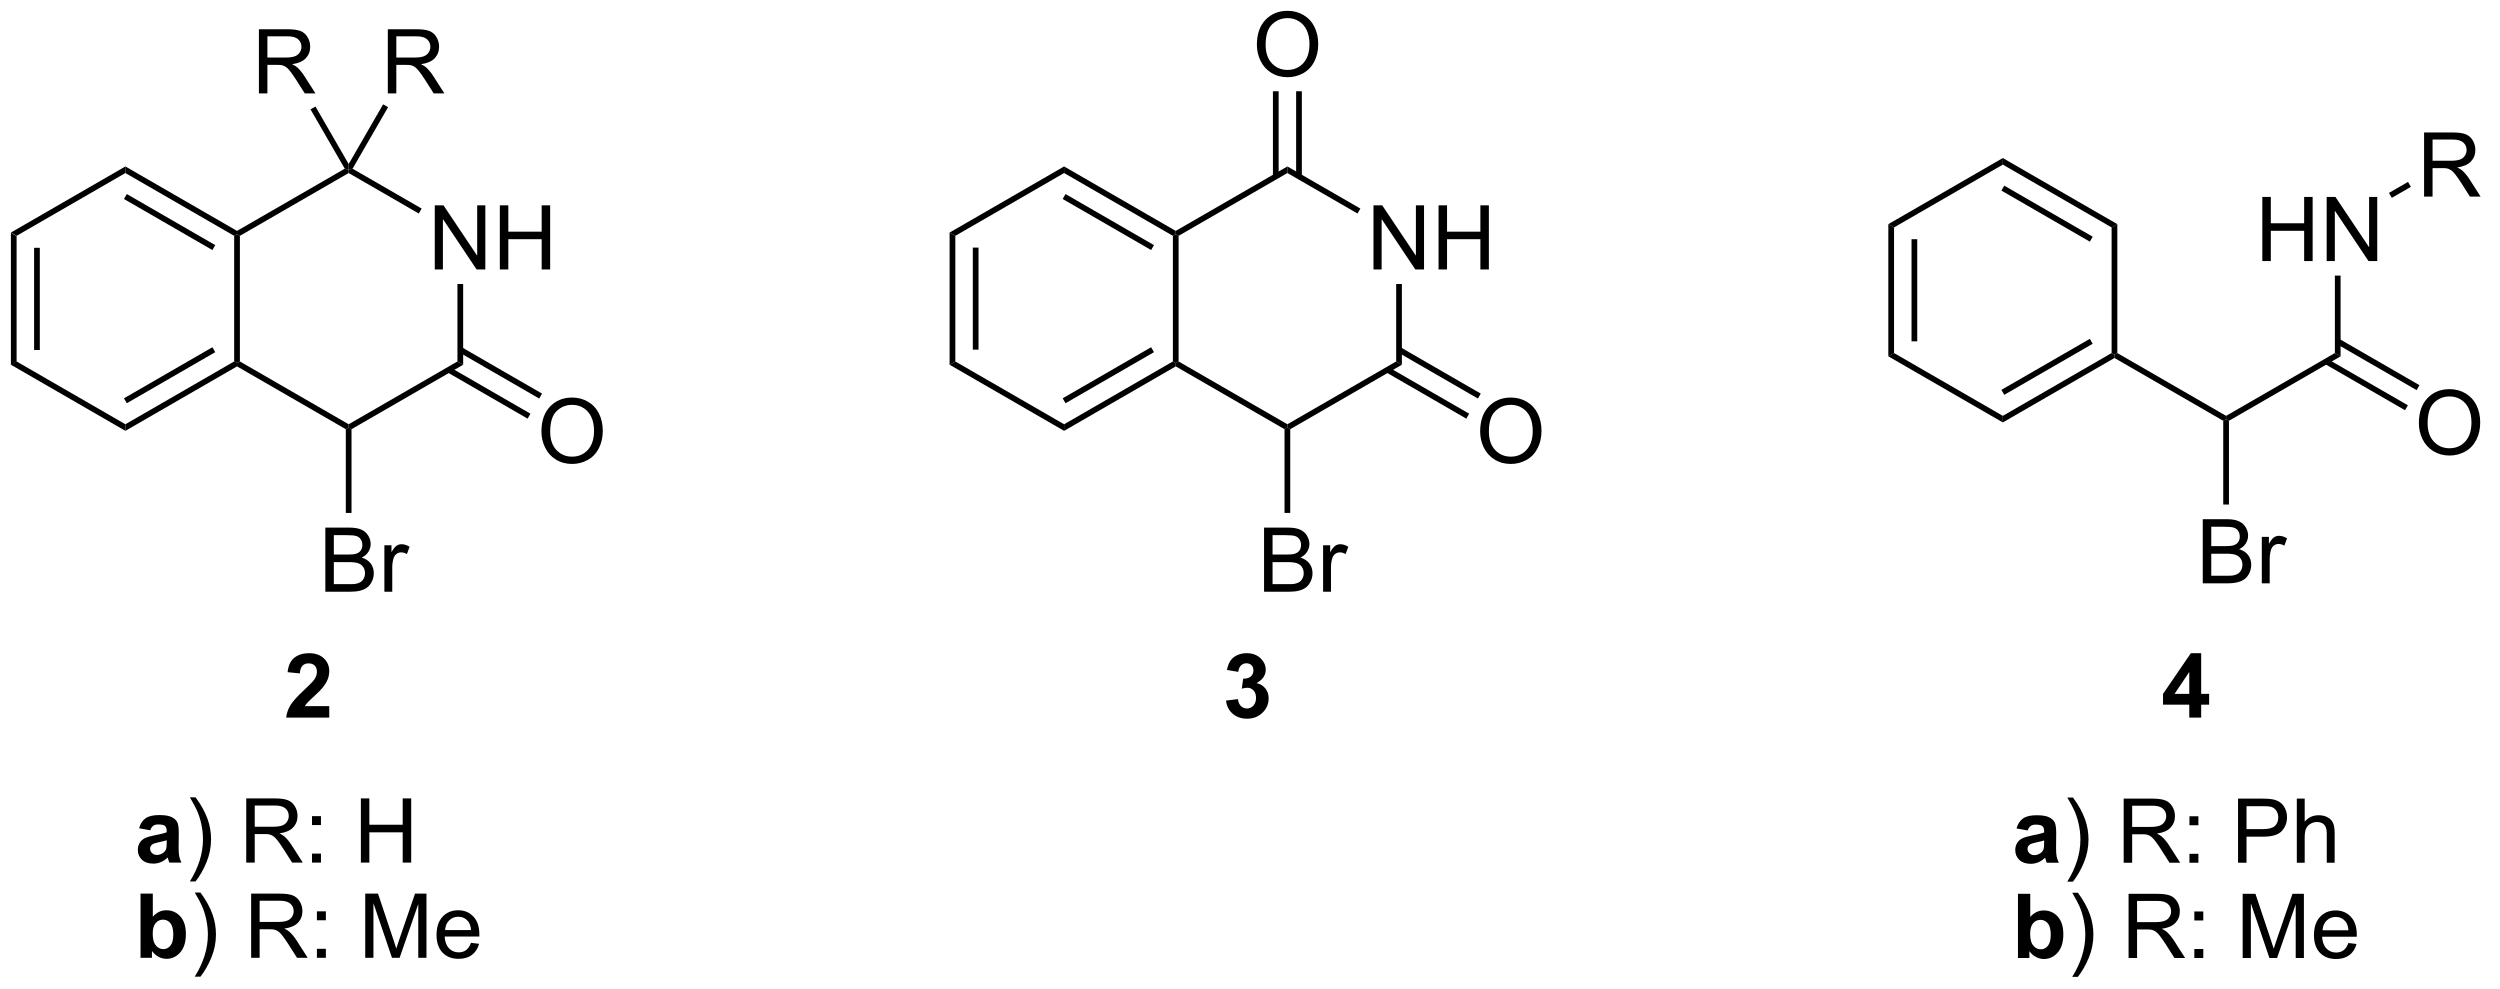 <?xml version="1.0" encoding="UTF-8"?>
<!DOCTYPE svg PUBLIC '-//W3C//DTD SVG 1.0//EN'
          'http://www.w3.org/TR/2001/REC-SVG-20010904/DTD/svg10.dtd'>
<svg stroke-dasharray="none" shape-rendering="auto" xmlns="http://www.w3.org/2000/svg" font-family="'Dialog'" text-rendering="auto" width="306" fill-opacity="1" color-interpolation="auto" color-rendering="auto" preserveAspectRatio="xMidYMid meet" font-size="12px" viewBox="0 0 306 121" fill="black" xmlns:xlink="http://www.w3.org/1999/xlink" stroke="black" image-rendering="auto" stroke-miterlimit="10" stroke-linecap="square" stroke-linejoin="miter" font-style="normal" stroke-width="1" height="121" stroke-dashoffset="0" font-weight="normal" stroke-opacity="1"
><!--Generated by the Batik Graphics2D SVG Generator--><defs id="genericDefs"
  /><g
  ><defs id="defs1"
    ><clipPath clipPathUnits="userSpaceOnUse" id="clipPath1"
      ><path d="M0.633 1.598 L229.429 1.598 L229.429 92.308 L0.633 92.308 L0.633 1.598 Z"
      /></clipPath
      ><clipPath clipPathUnits="userSpaceOnUse" id="clipPath2"
      ><path d="M-1.11 14.88 L-1.11 103.068 L221.325 103.068 L221.325 14.88 Z"
      /></clipPath
    ></defs
    ><g transform="scale(1.333,1.333) translate(-0.633,-1.598) matrix(1.029,0,0,1.029,1.775,-13.707)"
    ><path d="M-0.138 35.646 L0.372 35.941 L0.372 47.155 L-0.138 47.449 ZM1.933 36.989 L1.933 46.106 L2.443 46.106 L2.443 36.989 Z" stroke="none" clip-path="url(#clipPath2)"
    /></g
    ><g transform="matrix(1.371,0,0,1.371,1.523,-20.408)"
    ><path d="M-0.138 47.449 L0.372 47.155 L10.084 52.762 L10.084 53.351 Z" stroke="none" clip-path="url(#clipPath2)"
    /></g
    ><g transform="matrix(1.371,0,0,1.371,1.523,-20.408)"
    ><path d="M10.084 53.351 L10.084 52.762 L19.795 47.155 L20.05 47.302 L20.05 47.597 ZM10.211 50.885 L18.106 46.327 L17.851 45.885 L9.956 50.444 Z" stroke="none" clip-path="url(#clipPath2)"
    /></g
    ><g transform="matrix(1.371,0,0,1.371,1.523,-20.408)"
    ><path d="M20.306 47.155 L20.05 47.302 L19.795 47.155 L19.795 35.941 L20.05 35.794 L20.306 35.941 Z" stroke="none" clip-path="url(#clipPath2)"
    /></g
    ><g transform="matrix(1.371,0,0,1.371,1.523,-20.408)"
    ><path d="M20.05 35.499 L20.05 35.794 L19.795 35.941 L10.084 30.334 L10.084 29.745 ZM18.106 36.769 L10.211 32.21 L9.956 32.652 L17.851 37.21 Z" stroke="none" clip-path="url(#clipPath2)"
    /></g
    ><g transform="matrix(1.371,0,0,1.371,1.523,-20.408)"
    ><path d="M10.084 29.745 L10.084 30.334 L0.372 35.941 L-0.138 35.646 Z" stroke="none" clip-path="url(#clipPath2)"
    /></g
    ><g transform="matrix(1.371,0,0,1.371,1.523,-20.408)"
    ><path d="M12.303 89.011 L11.306 88.832 Q11.475 88.23 11.884 87.941 Q12.295 87.652 13.103 87.652 Q13.837 87.652 14.196 87.826 Q14.556 87.998 14.702 88.266 Q14.85 88.535 14.85 89.248 L14.837 90.529 Q14.837 91.076 14.889 91.337 Q14.944 91.597 15.087 91.894 L14.001 91.894 Q13.959 91.785 13.897 91.569 Q13.868 91.472 13.858 91.441 Q13.577 91.714 13.256 91.852 Q12.936 91.988 12.571 91.988 Q11.931 91.988 11.561 91.641 Q11.194 91.292 11.194 90.761 Q11.194 90.41 11.36 90.134 Q11.53 89.858 11.832 89.712 Q12.134 89.566 12.704 89.457 Q13.475 89.311 13.772 89.186 L13.772 89.076 Q13.772 88.761 13.616 88.626 Q13.459 88.49 13.024 88.49 Q12.733 88.49 12.569 88.608 Q12.405 88.722 12.303 89.011 ZM13.772 89.902 Q13.561 89.972 13.103 90.071 Q12.647 90.167 12.506 90.261 Q12.29 90.412 12.29 90.647 Q12.29 90.878 12.462 91.048 Q12.634 91.214 12.899 91.214 Q13.196 91.214 13.467 91.019 Q13.665 90.871 13.728 90.654 Q13.772 90.514 13.772 90.121 L13.772 89.902 Z" stroke="none" clip-path="url(#clipPath2)"
    /></g
    ><g transform="matrix(1.371,0,0,1.371,1.523,-20.408)"
    ><path d="M16.346 93.579 L15.841 93.579 Q17.01 91.701 17.01 89.824 Q17.01 89.089 16.841 88.365 Q16.708 87.779 16.471 87.24 Q16.317 86.889 15.841 86.069 L16.346 86.069 Q17.081 87.05 17.432 88.037 Q17.732 88.889 17.732 89.819 Q17.732 90.873 17.328 91.86 Q16.924 92.844 16.346 93.579 ZM20.873 91.894 L20.873 86.167 L23.413 86.167 Q24.178 86.167 24.577 86.321 Q24.975 86.475 25.212 86.865 Q25.452 87.256 25.452 87.73 Q25.452 88.339 25.056 88.759 Q24.663 89.175 23.837 89.287 Q24.139 89.433 24.295 89.574 Q24.626 89.878 24.923 90.334 L25.92 91.894 L24.967 91.894 L24.209 90.701 Q23.876 90.186 23.66 89.912 Q23.446 89.639 23.277 89.529 Q23.108 89.42 22.931 89.378 Q22.803 89.35 22.509 89.35 L21.631 89.35 L21.631 91.894 L20.873 91.894 ZM21.631 88.694 L23.259 88.694 Q23.78 88.694 24.071 88.587 Q24.366 88.48 24.517 88.243 Q24.67 88.006 24.67 87.73 Q24.67 87.324 24.373 87.063 Q24.079 86.8 23.444 86.8 L21.631 86.8 L21.631 88.694 ZM26.744 88.545 L26.744 87.746 L27.544 87.746 L27.544 88.545 L26.744 88.545 ZM26.744 91.894 L26.744 91.092 L27.544 91.092 L27.544 91.894 L26.744 91.894 ZM31.107 91.894 L31.107 86.167 L31.864 86.167 L31.864 88.519 L34.841 88.519 L34.841 86.167 L35.599 86.167 L35.599 91.894 L34.841 91.894 L34.841 89.194 L31.864 89.194 L31.864 91.894 L31.107 91.894 Z" stroke="none" clip-path="url(#clipPath2)"
    /></g
    ><g transform="matrix(1.371,0,0,1.371,1.523,-20.408)"
    ><path d="M11.436 100.394 L11.436 94.667 L12.532 94.667 L12.532 96.73 Q13.04 96.152 13.735 96.152 Q14.493 96.152 14.988 96.701 Q15.485 97.248 15.485 98.277 Q15.485 99.339 14.98 99.915 Q14.475 100.488 13.751 100.488 Q13.397 100.488 13.05 100.311 Q12.704 100.131 12.454 99.785 L12.454 100.394 L11.436 100.394 ZM12.524 98.23 Q12.524 98.873 12.728 99.183 Q13.014 99.621 13.485 99.621 Q13.85 99.621 14.105 99.311 Q14.36 98.998 14.36 98.332 Q14.36 97.621 14.103 97.305 Q13.845 96.99 13.444 96.99 Q13.048 96.99 12.785 97.298 Q12.524 97.605 12.524 98.23 Z" stroke="none" clip-path="url(#clipPath2)"
    /></g
    ><g transform="matrix(1.371,0,0,1.371,1.523,-20.408)"
    ><path d="M16.784 102.079 L16.278 102.079 Q17.448 100.201 17.448 98.324 Q17.448 97.589 17.278 96.865 Q17.146 96.279 16.909 95.74 Q16.755 95.389 16.278 94.569 L16.784 94.569 Q17.518 95.55 17.869 96.537 Q18.169 97.389 18.169 98.319 Q18.169 99.373 17.765 100.36 Q17.362 101.344 16.784 102.079 ZM21.311 100.394 L21.311 94.667 L23.85 94.667 Q24.616 94.667 25.014 94.821 Q25.413 94.975 25.649 95.365 Q25.889 95.756 25.889 96.23 Q25.889 96.839 25.493 97.259 Q25.1 97.675 24.274 97.787 Q24.577 97.933 24.733 98.074 Q25.064 98.378 25.36 98.834 L26.358 100.394 L25.405 100.394 L24.647 99.201 Q24.314 98.686 24.097 98.412 Q23.884 98.139 23.715 98.029 Q23.545 97.92 23.368 97.878 Q23.241 97.85 22.946 97.85 L22.069 97.85 L22.069 100.394 L21.311 100.394 ZM22.069 97.194 L23.696 97.194 Q24.217 97.194 24.509 97.087 Q24.803 96.98 24.954 96.743 Q25.108 96.506 25.108 96.23 Q25.108 95.824 24.811 95.563 Q24.517 95.3 23.881 95.3 L22.069 95.3 L22.069 97.194 ZM27.182 97.045 L27.182 96.246 L27.982 96.246 L27.982 97.045 L27.182 97.045 ZM27.182 100.394 L27.182 99.592 L27.982 99.592 L27.982 100.394 L27.182 100.394 ZM31.497 100.394 L31.497 94.667 L32.638 94.667 L33.995 98.722 Q34.182 99.287 34.268 99.569 Q34.364 99.256 34.573 98.652 L35.942 94.667 L36.963 94.667 L36.963 100.394 L36.231 100.394 L36.231 95.6 L34.567 100.394 L33.885 100.394 L32.229 95.519 L32.229 100.394 L31.497 100.394 ZM40.935 99.058 L41.661 99.147 Q41.489 99.785 41.023 100.136 Q40.56 100.488 39.838 100.488 Q38.927 100.488 38.393 99.928 Q37.862 99.365 37.862 98.355 Q37.862 97.308 38.401 96.73 Q38.94 96.152 39.799 96.152 Q40.63 96.152 41.156 96.719 Q41.685 97.285 41.685 98.311 Q41.685 98.373 41.682 98.498 L38.588 98.498 Q38.627 99.183 38.974 99.548 Q39.323 99.91 39.841 99.91 Q40.229 99.91 40.502 99.707 Q40.776 99.503 40.935 99.058 ZM38.627 97.92 L40.942 97.92 Q40.896 97.397 40.677 97.136 Q40.341 96.73 39.807 96.73 Q39.323 96.73 38.992 97.055 Q38.661 97.378 38.627 97.92 Z" stroke="none" clip-path="url(#clipPath2)"
    /></g
    ><g transform="matrix(1.371,0,0,1.371,1.523,-20.408)"
    ><path d="M37.705 38.944 L37.705 33.217 L38.483 33.217 L41.491 37.712 L41.491 33.217 L42.218 33.217 L42.218 38.944 L41.439 38.944 L38.431 34.444 L38.431 38.944 L37.705 38.944 ZM43.513 38.944 L43.513 33.217 L44.271 33.217 L44.271 35.569 L47.248 35.569 L47.248 33.217 L48.006 33.217 L48.006 38.944 L47.248 38.944 L47.248 36.243 L44.271 36.243 L44.271 38.944 L43.513 38.944 Z" stroke="none" clip-path="url(#clipPath2)"
    /></g
    ><g transform="matrix(1.371,0,0,1.371,1.523,-20.408)"
    ><path d="M20.05 47.597 L20.05 47.302 L20.306 47.155 L30.017 52.762 L30.017 53.056 L29.762 53.204 Z" stroke="none" clip-path="url(#clipPath2)"
    /></g
    ><g transform="matrix(1.371,0,0,1.371,1.523,-20.408)"
    ><path d="M30.272 53.204 L30.017 53.056 L30.017 52.762 L39.729 47.155 L40.239 47.449 Z" stroke="none" clip-path="url(#clipPath2)"
    /></g
    ><g transform="matrix(1.371,0,0,1.371,1.523,-20.408)"
    ><path d="M40.239 47.449 L39.729 47.155 L39.729 40.243 L40.239 40.243 Z" stroke="none" clip-path="url(#clipPath2)"
    /></g
    ><g transform="matrix(1.371,0,0,1.371,1.523,-20.408)"
    ><path d="M36.532 33.506 L36.277 33.948 L30.017 30.334 L30.017 30.039 L30.366 29.946 Z" stroke="none" clip-path="url(#clipPath2)"
    /></g
    ><g transform="matrix(1.371,0,0,1.371,1.523,-20.408)"
    ><path d="M29.669 29.946 L30.017 30.039 L30.017 30.334 L20.306 35.941 L20.05 35.794 L20.05 35.499 Z" stroke="none" clip-path="url(#clipPath2)"
    /></g
    ><g transform="matrix(1.371,0,0,1.371,1.523,-20.408)"
    ><path d="M27.935 67.715 L27.935 61.989 L30.084 61.989 Q30.74 61.989 31.136 62.163 Q31.534 62.335 31.758 62.697 Q31.982 63.059 31.982 63.452 Q31.982 63.819 31.782 64.145 Q31.584 64.468 31.183 64.668 Q31.701 64.819 31.98 65.186 Q32.261 65.554 32.261 66.054 Q32.261 66.457 32.089 66.804 Q31.92 67.147 31.67 67.335 Q31.42 67.522 31.042 67.619 Q30.667 67.715 30.12 67.715 L27.935 67.715 ZM28.693 64.395 L29.933 64.395 Q30.435 64.395 30.654 64.327 Q30.943 64.241 31.089 64.043 Q31.237 63.843 31.237 63.543 Q31.237 63.257 31.099 63.041 Q30.964 62.825 30.709 62.744 Q30.456 62.663 29.839 62.663 L28.693 62.663 L28.693 64.395 ZM28.693 67.038 L30.12 67.038 Q30.487 67.038 30.636 67.012 Q30.896 66.965 31.071 66.856 Q31.248 66.746 31.36 66.538 Q31.474 66.327 31.474 66.054 Q31.474 65.733 31.31 65.499 Q31.146 65.262 30.855 65.166 Q30.565 65.069 30.019 65.069 L28.693 65.069 L28.693 67.038 ZM33.206 67.715 L33.206 63.567 L33.839 63.567 L33.839 64.194 Q34.081 63.754 34.284 63.614 Q34.49 63.473 34.737 63.473 Q35.092 63.473 35.459 63.7 L35.217 64.35 Q34.959 64.2 34.701 64.2 Q34.472 64.2 34.287 64.338 Q34.105 64.475 34.026 64.723 Q33.909 65.098 33.909 65.543 L33.909 67.715 L33.206 67.715 Z" stroke="none" clip-path="url(#clipPath2)"
    /></g
    ><g transform="matrix(1.371,0,0,1.371,1.523,-20.408)"
    ><path d="M29.762 53.204 L30.017 53.056 L30.272 53.204 L30.272 60.681 L29.762 60.681 Z" stroke="none" clip-path="url(#clipPath2)"
    /></g
    ><g transform="matrix(1.371,0,0,1.371,1.523,-20.408)"
    ><path d="M47.227 53.417 Q47.227 51.99 47.993 51.186 Q48.759 50.378 49.97 50.378 Q50.761 50.378 51.397 50.759 Q52.035 51.136 52.368 51.813 Q52.704 52.49 52.704 53.35 Q52.704 54.222 52.352 54.91 Q52.001 55.597 51.355 55.951 Q50.712 56.306 49.965 56.306 Q49.157 56.306 48.519 55.915 Q47.884 55.522 47.556 54.847 Q47.227 54.17 47.227 53.417 ZM48.009 53.428 Q48.009 54.464 48.563 55.061 Q49.121 55.654 49.962 55.654 Q50.816 55.654 51.368 55.053 Q51.923 54.451 51.923 53.347 Q51.923 52.647 51.686 52.126 Q51.449 51.605 50.993 51.319 Q50.54 51.029 49.972 51.029 Q49.168 51.029 48.587 51.584 Q48.009 52.136 48.009 53.428 Z" stroke="none" clip-path="url(#clipPath2)"
    /></g
    ><g transform="matrix(1.371,0,0,1.371,1.523,-20.408)"
    ><path d="M38.821 48.121 L45.992 52.261 L46.247 51.819 L39.076 47.679 ZM39.856 46.327 L47.027 50.467 L47.282 50.025 L40.112 45.885 Z" stroke="none" clip-path="url(#clipPath2)"
    /></g
    ><g transform="matrix(1.371,0,0,1.371,1.523,-20.408)"
    ><path d="M22.004 23.222 L22.004 17.496 L24.544 17.496 Q25.309 17.496 25.707 17.649 Q26.106 17.803 26.343 18.194 Q26.582 18.584 26.582 19.058 Q26.582 19.668 26.187 20.087 Q25.794 20.503 24.968 20.616 Q25.27 20.761 25.426 20.902 Q25.757 21.207 26.054 21.662 L27.051 23.222 L26.098 23.222 L25.34 22.03 Q25.007 21.514 24.791 21.241 Q24.577 20.967 24.408 20.858 Q24.239 20.748 24.062 20.707 Q23.934 20.678 23.64 20.678 L22.762 20.678 L22.762 23.222 L22.004 23.222 ZM22.762 20.022 L24.39 20.022 Q24.911 20.022 25.202 19.915 Q25.497 19.808 25.648 19.571 Q25.801 19.334 25.801 19.058 Q25.801 18.652 25.504 18.392 Q25.21 18.128 24.575 18.128 L22.762 18.128 L22.762 20.022 Z" stroke="none" clip-path="url(#clipPath2)"
    /></g
    ><g transform="matrix(1.371,0,0,1.371,1.523,-20.408)"
    ><path d="M30.017 29.529 L30.017 30.039 L29.669 29.946 L26.611 24.65 L27.053 24.395 Z" stroke="none" clip-path="url(#clipPath2)"
    /></g
    ><g transform="matrix(1.371,0,0,1.371,1.523,-20.408)"
    ><path d="M33.513 23.222 L33.513 17.496 L36.052 17.496 Q36.818 17.496 37.216 17.649 Q37.615 17.803 37.852 18.194 Q38.091 18.584 38.091 19.058 Q38.091 19.668 37.695 20.087 Q37.302 20.503 36.477 20.616 Q36.779 20.761 36.935 20.902 Q37.266 21.207 37.563 21.662 L38.56 23.222 L37.607 23.222 L36.849 22.03 Q36.516 21.514 36.3 21.241 Q36.086 20.967 35.917 20.858 Q35.748 20.748 35.57 20.707 Q35.443 20.678 35.148 20.678 L34.271 20.678 L34.271 23.222 L33.513 23.222 ZM34.271 20.022 L35.898 20.022 Q36.419 20.022 36.711 19.915 Q37.005 19.808 37.156 19.571 Q37.31 19.334 37.31 19.058 Q37.31 18.652 37.013 18.392 Q36.719 18.128 36.083 18.128 L34.271 18.128 L34.271 20.022 Z" stroke="none" clip-path="url(#clipPath2)"
    /></g
    ><g transform="matrix(1.371,0,0,1.371,1.523,-20.408)"
    ><path d="M30.366 29.946 L30.017 30.039 L30.017 29.529 L33.093 24.201 L33.535 24.456 Z" stroke="none" clip-path="url(#clipPath2)"
    /></g
    ><g transform="matrix(1.371,0,0,1.371,1.523,-20.408)"
    ><path d="M83.668 35.646 L84.179 35.941 L84.179 47.155 L83.668 47.449 ZM85.74 36.989 L85.74 46.106 L86.25 46.106 L86.25 36.989 Z" stroke="none" clip-path="url(#clipPath2)"
    /></g
    ><g transform="matrix(1.371,0,0,1.371,1.523,-20.408)"
    ><path d="M83.668 47.449 L84.179 47.155 L93.89 52.762 L93.89 53.351 Z" stroke="none" clip-path="url(#clipPath2)"
    /></g
    ><g transform="matrix(1.371,0,0,1.371,1.523,-20.408)"
    ><path d="M93.89 53.351 L93.89 52.762 L103.602 47.155 L103.857 47.302 L103.857 47.597 ZM94.018 50.885 L101.913 46.327 L101.658 45.885 L93.763 50.444 Z" stroke="none" clip-path="url(#clipPath2)"
    /></g
    ><g transform="matrix(1.371,0,0,1.371,1.523,-20.408)"
    ><path d="M104.112 47.155 L103.857 47.302 L103.602 47.155 L103.602 35.941 L103.857 35.794 L104.112 35.941 Z" stroke="none" clip-path="url(#clipPath2)"
    /></g
    ><g transform="matrix(1.371,0,0,1.371,1.523,-20.408)"
    ><path d="M103.857 35.499 L103.857 35.794 L103.602 35.941 L93.89 30.334 L93.89 29.745 ZM101.913 36.769 L94.018 32.21 L93.763 32.652 L101.658 37.21 Z" stroke="none" clip-path="url(#clipPath2)"
    /></g
    ><g transform="matrix(1.371,0,0,1.371,1.523,-20.408)"
    ><path d="M93.89 29.745 L93.89 30.334 L84.179 35.941 L83.668 35.646 Z" stroke="none" clip-path="url(#clipPath2)"
    /></g
    ><g transform="matrix(1.371,0,0,1.371,1.523,-20.408)"
    ><path d="M121.511 38.944 L121.511 33.217 L122.29 33.217 L125.298 37.712 L125.298 33.217 L126.024 33.217 L126.024 38.944 L125.246 38.944 L122.238 34.444 L122.238 38.944 L121.511 38.944 ZM127.32 38.944 L127.32 33.217 L128.078 33.217 L128.078 35.569 L131.054 35.569 L131.054 33.217 L131.812 33.217 L131.812 38.944 L131.054 38.944 L131.054 36.243 L128.078 36.243 L128.078 38.944 L127.32 38.944 Z" stroke="none" clip-path="url(#clipPath2)"
    /></g
    ><g transform="matrix(1.371,0,0,1.371,1.523,-20.408)"
    ><path d="M103.857 47.597 L103.857 47.302 L104.112 47.155 L113.824 52.762 L113.824 53.056 L113.569 53.204 Z" stroke="none" clip-path="url(#clipPath2)"
    /></g
    ><g transform="matrix(1.371,0,0,1.371,1.523,-20.408)"
    ><path d="M114.079 53.204 L113.824 53.056 L113.824 52.762 L123.536 47.155 L124.046 47.449 Z" stroke="none" clip-path="url(#clipPath2)"
    /></g
    ><g transform="matrix(1.371,0,0,1.371,1.523,-20.408)"
    ><path d="M124.046 47.449 L123.536 47.155 L123.536 40.243 L124.046 40.243 Z" stroke="none" clip-path="url(#clipPath2)"
    /></g
    ><g transform="matrix(1.371,0,0,1.371,1.523,-20.408)"
    ><path d="M120.339 33.506 L120.084 33.948 L113.824 30.334 L113.824 29.745 Z" stroke="none" clip-path="url(#clipPath2)"
    /></g
    ><g transform="matrix(1.371,0,0,1.371,1.523,-20.408)"
    ><path d="M113.824 29.745 L113.824 30.334 L104.112 35.941 L103.857 35.794 L103.857 35.499 Z" stroke="none" clip-path="url(#clipPath2)"
    /></g
    ><g transform="matrix(1.371,0,0,1.371,1.523,-20.408)"
    ><path d="M111.742 67.715 L111.742 61.989 L113.89 61.989 Q114.546 61.989 114.942 62.163 Q115.341 62.335 115.565 62.697 Q115.789 63.059 115.789 63.452 Q115.789 63.819 115.588 64.145 Q115.39 64.468 114.989 64.668 Q115.507 64.819 115.786 65.186 Q116.067 65.554 116.067 66.054 Q116.067 66.457 115.895 66.804 Q115.726 67.147 115.476 67.335 Q115.226 67.522 114.849 67.619 Q114.474 67.715 113.927 67.715 L111.742 67.715 ZM112.5 64.395 L113.739 64.395 Q114.242 64.395 114.461 64.327 Q114.75 64.241 114.895 64.043 Q115.044 63.843 115.044 63.543 Q115.044 63.257 114.906 63.041 Q114.77 62.825 114.515 62.744 Q114.263 62.663 113.645 62.663 L112.5 62.663 L112.5 64.395 ZM112.5 67.038 L113.927 67.038 Q114.294 67.038 114.442 67.012 Q114.703 66.965 114.877 66.856 Q115.054 66.746 115.166 66.538 Q115.281 66.327 115.281 66.054 Q115.281 65.733 115.117 65.499 Q114.953 65.262 114.661 65.166 Q114.372 65.069 113.825 65.069 L112.5 65.069 L112.5 67.038 ZM117.013 67.715 L117.013 63.567 L117.645 63.567 L117.645 64.194 Q117.888 63.754 118.091 63.614 Q118.296 63.473 118.544 63.473 Q118.898 63.473 119.265 63.7 L119.023 64.35 Q118.765 64.2 118.507 64.2 Q118.278 64.2 118.093 64.338 Q117.911 64.475 117.833 64.723 Q117.716 65.098 117.716 65.543 L117.716 67.715 L117.013 67.715 Z" stroke="none" clip-path="url(#clipPath2)"
    /></g
    ><g transform="matrix(1.371,0,0,1.371,1.523,-20.408)"
    ><path d="M113.569 53.204 L113.824 53.056 L114.079 53.204 L114.079 60.681 L113.569 60.681 Z" stroke="none" clip-path="url(#clipPath2)"
    /></g
    ><g transform="matrix(1.371,0,0,1.371,1.523,-20.408)"
    ><path d="M131.034 53.417 Q131.034 51.99 131.8 51.186 Q132.565 50.378 133.776 50.378 Q134.568 50.378 135.203 50.759 Q135.841 51.136 136.175 51.813 Q136.511 52.49 136.511 53.35 Q136.511 54.222 136.159 54.91 Q135.808 55.597 135.162 55.951 Q134.518 56.306 133.771 56.306 Q132.964 56.306 132.326 55.915 Q131.69 55.522 131.362 54.847 Q131.034 54.17 131.034 53.417 ZM131.815 53.428 Q131.815 54.464 132.37 55.061 Q132.927 55.654 133.768 55.654 Q134.623 55.654 135.175 55.053 Q135.729 54.451 135.729 53.347 Q135.729 52.647 135.493 52.126 Q135.256 51.605 134.8 51.319 Q134.347 51.029 133.779 51.029 Q132.974 51.029 132.393 51.584 Q131.815 52.136 131.815 53.428 Z" stroke="none" clip-path="url(#clipPath2)"
    /></g
    ><g transform="matrix(1.371,0,0,1.371,1.523,-20.408)"
    ><path d="M122.627 48.121 L129.798 52.261 L130.053 51.819 L122.882 47.679 ZM123.663 46.327 L130.834 50.467 L131.089 50.025 L123.918 45.885 Z" stroke="none" clip-path="url(#clipPath2)"
    /></g
    ><g transform="matrix(1.371,0,0,1.371,1.523,-20.408)"
    ><path d="M111.101 18.891 Q111.101 17.464 111.866 16.66 Q112.632 15.852 113.843 15.852 Q114.635 15.852 115.27 16.233 Q115.908 16.61 116.241 17.287 Q116.577 17.964 116.577 18.824 Q116.577 19.696 116.226 20.384 Q115.874 21.071 115.228 21.425 Q114.585 21.779 113.838 21.779 Q113.03 21.779 112.392 21.389 Q111.757 20.996 111.429 20.321 Q111.101 19.644 111.101 18.891 ZM111.882 18.902 Q111.882 19.938 112.437 20.535 Q112.994 21.128 113.835 21.128 Q114.689 21.128 115.241 20.527 Q115.796 19.925 115.796 18.821 Q115.796 18.121 115.559 17.6 Q115.322 17.079 114.866 16.793 Q114.413 16.503 113.845 16.503 Q113.041 16.503 112.46 17.058 Q111.882 17.61 111.882 18.902 Z" stroke="none" clip-path="url(#clipPath2)"
    /></g
    ><g transform="matrix(1.371,0,0,1.371,1.523,-20.408)"
    ><path d="M115.115 30.637 L115.115 23.033 L114.605 23.033 L114.605 30.637 ZM113.043 30.637 L113.043 23.033 L112.533 23.033 L112.533 30.637 Z" stroke="none" clip-path="url(#clipPath2)"
    /></g
    ><g transform="matrix(1.371,0,0,1.371,1.523,-20.408)"
    ><path d="M167.475 34.896 L167.985 35.19 L167.985 46.404 L167.475 46.699 ZM169.547 36.239 L169.547 45.356 L170.057 45.356 L170.057 36.239 Z" stroke="none" clip-path="url(#clipPath2)"
    /></g
    ><g transform="matrix(1.371,0,0,1.371,1.523,-20.408)"
    ><path d="M167.475 46.699 L167.985 46.404 L177.697 52.011 L177.697 52.6 Z" stroke="none" clip-path="url(#clipPath2)"
    /></g
    ><g transform="matrix(1.371,0,0,1.371,1.523,-20.408)"
    ><path d="M177.697 52.6 L177.697 52.011 L187.409 46.404 L187.664 46.552 L187.664 46.846 ZM177.825 50.135 L185.72 45.577 L185.465 45.135 L177.569 49.693 Z" stroke="none" clip-path="url(#clipPath2)"
    /></g
    ><g transform="matrix(1.371,0,0,1.371,1.523,-20.408)"
    ><path d="M187.919 46.404 L187.664 46.552 L187.409 46.404 L187.409 35.19 L187.919 34.896 Z" stroke="none" clip-path="url(#clipPath2)"
    /></g
    ><g transform="matrix(1.371,0,0,1.371,1.523,-20.408)"
    ><path d="M187.919 34.896 L187.409 35.19 L177.697 29.583 L177.697 28.994 ZM185.72 36.018 L177.825 31.46 L177.569 31.901 L185.465 36.46 Z" stroke="none" clip-path="url(#clipPath2)"
    /></g
    ><g transform="matrix(1.371,0,0,1.371,1.523,-20.408)"
    ><path d="M177.697 28.994 L177.697 29.583 L167.985 35.19 L167.475 34.896 Z" stroke="none" clip-path="url(#clipPath2)"
    /></g
    ><g transform="matrix(1.371,0,0,1.371,1.523,-20.408)"
    ><path d="M200.865 38.193 L200.865 32.466 L201.623 32.466 L201.623 34.818 L204.599 34.818 L204.599 32.466 L205.357 32.466 L205.357 38.193 L204.599 38.193 L204.599 35.492 L201.623 35.492 L201.623 38.193 L200.865 38.193 ZM206.611 38.193 L206.611 32.466 L207.39 32.466 L210.398 36.961 L210.398 32.466 L211.124 32.466 L211.124 38.193 L210.345 38.193 L207.338 33.693 L207.338 38.193 L206.611 38.193 Z" stroke="none" clip-path="url(#clipPath2)"
    /></g
    ><g transform="matrix(1.371,0,0,1.371,1.523,-20.408)"
    ><path d="M187.664 46.846 L187.664 46.552 L187.919 46.404 L197.631 52.011 L197.631 52.306 L197.375 52.453 Z" stroke="none" clip-path="url(#clipPath2)"
    /></g
    ><g transform="matrix(1.371,0,0,1.371,1.523,-20.408)"
    ><path d="M197.886 52.453 L197.631 52.306 L197.631 52.011 L207.342 46.404 L207.852 46.699 Z" stroke="none" clip-path="url(#clipPath2)"
    /></g
    ><g transform="matrix(1.371,0,0,1.371,1.523,-20.408)"
    ><path d="M207.852 46.699 L207.342 46.404 L207.342 39.493 L207.852 39.493 Z" stroke="none" clip-path="url(#clipPath2)"
    /></g
    ><g transform="matrix(1.371,0,0,1.371,1.523,-20.408)"
    ><path d="M195.548 66.965 L195.548 61.238 L197.697 61.238 Q198.353 61.238 198.749 61.413 Q199.148 61.584 199.371 61.946 Q199.595 62.308 199.595 62.702 Q199.595 63.069 199.395 63.394 Q199.197 63.717 198.796 63.918 Q199.314 64.069 199.593 64.436 Q199.874 64.803 199.874 65.303 Q199.874 65.707 199.702 66.053 Q199.533 66.397 199.283 66.584 Q199.033 66.772 198.655 66.868 Q198.28 66.965 197.733 66.965 L195.548 66.965 ZM196.306 63.644 L197.546 63.644 Q198.048 63.644 198.267 63.577 Q198.556 63.491 198.702 63.293 Q198.851 63.092 198.851 62.793 Q198.851 62.506 198.713 62.29 Q198.577 62.074 198.322 61.993 Q198.069 61.913 197.452 61.913 L196.306 61.913 L196.306 63.644 ZM196.306 66.287 L197.733 66.287 Q198.101 66.287 198.249 66.261 Q198.51 66.215 198.684 66.105 Q198.861 65.996 198.973 65.787 Q199.088 65.577 199.088 65.303 Q199.088 64.983 198.923 64.749 Q198.76 64.511 198.468 64.415 Q198.179 64.319 197.632 64.319 L196.306 64.319 L196.306 66.287 ZM200.819 66.965 L200.819 62.816 L201.452 62.816 L201.452 63.444 Q201.694 63.004 201.898 62.863 Q202.103 62.722 202.351 62.722 Q202.705 62.722 203.072 62.949 L202.83 63.6 Q202.572 63.449 202.314 63.449 Q202.085 63.449 201.9 63.587 Q201.718 63.725 201.64 63.972 Q201.523 64.347 201.523 64.793 L201.523 66.965 L200.819 66.965 Z" stroke="none" clip-path="url(#clipPath2)"
    /></g
    ><g transform="matrix(1.371,0,0,1.371,1.523,-20.408)"
    ><path d="M197.375 52.453 L197.631 52.306 L197.886 52.453 L197.886 59.93 L197.375 59.93 Z" stroke="none" clip-path="url(#clipPath2)"
    /></g
    ><g transform="matrix(1.371,0,0,1.371,1.523,-20.408)"
    ><path d="M214.841 52.667 Q214.841 51.24 215.606 50.435 Q216.372 49.628 217.583 49.628 Q218.375 49.628 219.01 50.008 Q219.648 50.386 219.981 51.063 Q220.317 51.74 220.317 52.599 Q220.317 53.471 219.966 54.159 Q219.614 54.846 218.968 55.201 Q218.325 55.555 217.578 55.555 Q216.77 55.555 216.132 55.164 Q215.497 54.771 215.169 54.096 Q214.841 53.419 214.841 52.667 ZM215.622 52.677 Q215.622 53.714 216.177 54.31 Q216.734 54.904 217.575 54.904 Q218.429 54.904 218.981 54.302 Q219.536 53.701 219.536 52.596 Q219.536 51.896 219.299 51.375 Q219.062 50.854 218.606 50.568 Q218.153 50.279 217.586 50.279 Q216.781 50.279 216.2 50.834 Q215.622 51.386 215.622 52.677 Z" stroke="none" clip-path="url(#clipPath2)"
    /></g
    ><g transform="matrix(1.371,0,0,1.371,1.523,-20.408)"
    ><path d="M206.434 47.37 L213.605 51.511 L213.86 51.069 L206.689 46.929 ZM207.47 45.577 L214.641 49.717 L214.896 49.275 L207.725 45.135 Z" stroke="none" clip-path="url(#clipPath2)"
    /></g
    ><g transform="matrix(1.371,0,0,1.371,1.523,-20.408)"
    ><path d="M215.306 32.439 L215.306 26.712 L217.845 26.712 Q218.61 26.712 219.009 26.866 Q219.407 27.019 219.644 27.41 Q219.884 27.801 219.884 28.274 Q219.884 28.884 219.488 29.303 Q219.095 29.72 218.269 29.832 Q218.571 29.978 218.727 30.118 Q219.058 30.423 219.355 30.879 L220.352 32.439 L219.399 32.439 L218.642 31.246 Q218.308 30.73 218.092 30.457 Q217.879 30.183 217.709 30.074 Q217.54 29.965 217.363 29.923 Q217.235 29.894 216.941 29.894 L216.063 29.894 L216.063 32.439 L215.306 32.439 ZM216.063 29.238 L217.691 29.238 Q218.212 29.238 218.504 29.131 Q218.798 29.024 218.949 28.788 Q219.102 28.551 219.102 28.274 Q219.102 27.868 218.806 27.608 Q218.511 27.345 217.876 27.345 L216.063 27.345 L216.063 29.238 Z" stroke="none" clip-path="url(#clipPath2)"
    /></g
    ><g transform="matrix(1.371,0,0,1.371,1.523,-20.408)"
    ><path d="M212.425 32.55 L212.17 32.108 L213.873 31.125 L214.128 31.567 Z" stroke="none" clip-path="url(#clipPath2)"
    /></g
    ><g transform="matrix(1.371,0,0,1.371,1.523,-20.408)"
    ><path d="M28.284 77.93 L28.284 78.951 L24.438 78.951 Q24.5 78.373 24.813 77.855 Q25.125 77.336 26.047 76.482 Q26.789 75.79 26.956 75.545 Q27.183 75.204 27.183 74.873 Q27.183 74.506 26.985 74.308 Q26.789 74.11 26.44 74.11 Q26.097 74.11 25.894 74.318 Q25.69 74.524 25.659 75.006 L24.565 74.896 Q24.664 73.99 25.18 73.597 Q25.696 73.201 26.469 73.201 Q27.315 73.201 27.8 73.659 Q28.284 74.115 28.284 74.795 Q28.284 75.18 28.146 75.532 Q28.008 75.881 27.706 76.263 Q27.508 76.516 26.987 76.993 Q26.469 77.469 26.328 77.626 Q26.19 77.782 26.105 77.93 L28.284 77.93 Z" stroke="none" clip-path="url(#clipPath2)"
    /></g
    ><g transform="matrix(1.371,0,0,1.371,1.523,-20.408)"
    ><path d="M108.346 77.43 L109.409 77.303 Q109.458 77.709 109.679 77.925 Q109.903 78.138 110.221 78.138 Q110.56 78.138 110.791 77.881 Q111.026 77.623 111.026 77.185 Q111.026 76.771 110.802 76.529 Q110.581 76.287 110.26 76.287 Q110.049 76.287 109.755 76.368 L109.877 75.474 Q110.323 75.485 110.557 75.282 Q110.791 75.076 110.791 74.735 Q110.791 74.446 110.62 74.274 Q110.448 74.102 110.161 74.102 Q109.88 74.102 109.679 74.297 Q109.481 74.493 109.44 74.868 L108.427 74.696 Q108.534 74.178 108.745 73.868 Q108.958 73.555 109.338 73.378 Q109.721 73.201 110.192 73.201 Q111.002 73.201 111.489 73.717 Q111.893 74.138 111.893 74.67 Q111.893 75.422 111.067 75.873 Q111.56 75.977 111.854 76.344 Q112.151 76.711 112.151 77.232 Q112.151 77.985 111.599 78.519 Q111.049 79.05 110.229 79.05 Q109.45 79.05 108.937 78.602 Q108.427 78.154 108.346 77.43 Z" stroke="none" clip-path="url(#clipPath2)"
    /></g
    ><g transform="matrix(1.371,0,0,1.371,1.523,-20.408)"
    ><path d="M194.343 78.951 L194.343 77.797 L191.999 77.797 L191.999 76.836 L194.483 73.201 L195.405 73.201 L195.405 76.834 L196.116 76.834 L196.116 77.797 L195.405 77.797 L195.405 78.951 L194.343 78.951 ZM194.343 76.834 L194.343 74.876 L193.028 76.834 L194.343 76.834 Z" stroke="none" clip-path="url(#clipPath2)"
    /></g
    ><g transform="matrix(1.371,0,0,1.371,1.523,-20.408)"
    ><path d="M179.916 89.028 L178.919 88.848 Q179.088 88.247 179.497 87.958 Q179.909 87.668 180.716 87.668 Q181.45 87.668 181.81 87.843 Q182.169 88.015 182.315 88.283 Q182.463 88.551 182.463 89.265 L182.45 90.546 Q182.45 91.093 182.502 91.353 Q182.557 91.614 182.7 91.911 L181.614 91.911 Q181.573 91.801 181.51 91.585 Q181.482 91.489 181.471 91.458 Q181.19 91.731 180.87 91.869 Q180.549 92.004 180.185 92.004 Q179.544 92.004 179.174 91.658 Q178.807 91.309 178.807 90.778 Q178.807 90.426 178.974 90.15 Q179.143 89.874 179.445 89.728 Q179.747 89.583 180.317 89.473 Q181.088 89.327 181.385 89.202 L181.385 89.093 Q181.385 88.778 181.229 88.642 Q181.073 88.507 180.638 88.507 Q180.346 88.507 180.182 88.624 Q180.018 88.739 179.916 89.028 ZM181.385 89.918 Q181.174 89.989 180.716 90.088 Q180.26 90.184 180.12 90.278 Q179.903 90.429 179.903 90.663 Q179.903 90.895 180.075 91.064 Q180.247 91.231 180.513 91.231 Q180.81 91.231 181.081 91.036 Q181.278 90.887 181.341 90.671 Q181.385 90.531 181.385 90.137 L181.385 89.918 Z" stroke="none" clip-path="url(#clipPath2)"
    /></g
    ><g transform="matrix(1.371,0,0,1.371,1.523,-20.408)"
    ><path d="M183.959 93.596 L183.454 93.596 Q184.623 91.718 184.623 89.84 Q184.623 89.106 184.454 88.382 Q184.321 87.796 184.084 87.257 Q183.931 86.906 183.454 86.085 L183.959 86.085 Q184.694 87.067 185.045 88.054 Q185.345 88.906 185.345 89.835 Q185.345 90.89 184.941 91.877 Q184.537 92.861 183.959 93.596 ZM188.487 91.911 L188.487 86.184 L191.026 86.184 Q191.791 86.184 192.19 86.338 Q192.588 86.491 192.825 86.882 Q193.065 87.273 193.065 87.747 Q193.065 88.356 192.669 88.775 Q192.276 89.192 191.45 89.304 Q191.752 89.45 191.909 89.59 Q192.239 89.895 192.536 90.351 L193.534 91.911 L192.581 91.911 L191.823 90.718 Q191.489 90.202 191.273 89.929 Q191.06 89.656 190.89 89.546 Q190.721 89.437 190.544 89.395 Q190.416 89.366 190.122 89.366 L189.244 89.366 L189.244 91.911 L188.487 91.911 ZM189.244 88.71 L190.872 88.71 Q191.393 88.71 191.685 88.603 Q191.979 88.497 192.13 88.26 Q192.284 88.023 192.284 87.747 Q192.284 87.34 191.987 87.08 Q191.692 86.817 191.057 86.817 L189.244 86.817 L189.244 88.71 ZM194.358 88.562 L194.358 87.762 L195.157 87.762 L195.157 88.562 L194.358 88.562 ZM194.358 91.911 L194.358 91.109 L195.157 91.109 L195.157 91.911 L194.358 91.911 ZM198.696 91.911 L198.696 86.184 L200.858 86.184 Q201.428 86.184 201.728 86.239 Q202.149 86.309 202.433 86.507 Q202.72 86.702 202.894 87.059 Q203.069 87.413 203.069 87.84 Q203.069 88.57 202.603 89.077 Q202.139 89.583 200.923 89.583 L199.454 89.583 L199.454 91.911 L198.696 91.911 ZM199.454 88.906 L200.936 88.906 Q201.67 88.906 201.978 88.632 Q202.287 88.359 202.287 87.864 Q202.287 87.504 202.105 87.249 Q201.923 86.991 201.626 86.911 Q201.436 86.859 200.92 86.859 L199.454 86.859 L199.454 88.906 ZM203.944 91.911 L203.944 86.184 L204.647 86.184 L204.647 88.239 Q205.139 87.668 205.889 87.668 Q206.35 87.668 206.689 87.851 Q207.03 88.031 207.175 88.351 Q207.321 88.671 207.321 89.281 L207.321 91.911 L206.618 91.911 L206.618 89.281 Q206.618 88.754 206.389 88.515 Q206.162 88.273 205.743 88.273 Q205.431 88.273 205.155 88.437 Q204.881 88.598 204.764 88.877 Q204.647 89.153 204.647 89.64 L204.647 91.911 L203.944 91.911 Z" stroke="none" clip-path="url(#clipPath2)"
    /></g
    ><g transform="matrix(1.371,0,0,1.371,1.523,-20.408)"
    ><path d="M179.049 100.411 L179.049 94.684 L180.146 94.684 L180.146 96.747 Q180.653 96.168 181.349 96.168 Q182.107 96.168 182.601 96.718 Q183.099 97.265 183.099 98.293 Q183.099 99.356 182.594 99.931 Q182.088 100.504 181.364 100.504 Q181.01 100.504 180.664 100.327 Q180.317 100.148 180.067 99.801 L180.067 100.411 L179.049 100.411 ZM180.138 98.247 Q180.138 98.89 180.341 99.2 Q180.627 99.637 181.099 99.637 Q181.463 99.637 181.719 99.327 Q181.974 99.015 181.974 98.348 Q181.974 97.637 181.716 97.322 Q181.458 97.007 181.057 97.007 Q180.661 97.007 180.398 97.314 Q180.138 97.622 180.138 98.247 Z" stroke="none" clip-path="url(#clipPath2)"
    /></g
    ><g transform="matrix(1.371,0,0,1.371,1.523,-20.408)"
    ><path d="M184.397 102.096 L183.892 102.096 Q185.061 100.218 185.061 98.34 Q185.061 97.606 184.892 96.882 Q184.759 96.296 184.522 95.757 Q184.368 95.406 183.892 94.585 L184.397 94.585 Q185.131 95.567 185.483 96.554 Q185.782 97.406 185.782 98.335 Q185.782 99.39 185.379 100.377 Q184.975 101.361 184.397 102.096 ZM188.924 100.411 L188.924 94.684 L191.463 94.684 Q192.229 94.684 192.627 94.838 Q193.026 94.991 193.263 95.382 Q193.502 95.773 193.502 96.247 Q193.502 96.856 193.107 97.275 Q192.713 97.692 191.888 97.804 Q192.19 97.95 192.346 98.09 Q192.677 98.395 192.974 98.851 L193.971 100.411 L193.018 100.411 L192.26 99.218 Q191.927 98.702 191.711 98.429 Q191.497 98.156 191.328 98.046 Q191.159 97.937 190.982 97.895 Q190.854 97.866 190.56 97.866 L189.682 97.866 L189.682 100.411 L188.924 100.411 ZM189.682 97.21 L191.31 97.21 Q191.831 97.21 192.122 97.103 Q192.416 96.997 192.567 96.76 Q192.721 96.523 192.721 96.247 Q192.721 95.84 192.424 95.58 Q192.13 95.317 191.494 95.317 L189.682 95.317 L189.682 97.21 ZM194.795 97.062 L194.795 96.262 L195.595 96.262 L195.595 97.062 L194.795 97.062 ZM194.795 100.411 L194.795 99.609 L195.595 99.609 L195.595 100.411 L194.795 100.411 ZM199.11 100.411 L199.11 94.684 L200.251 94.684 L201.608 98.739 Q201.795 99.304 201.881 99.585 Q201.978 99.273 202.186 98.668 L203.556 94.684 L204.577 94.684 L204.577 100.411 L203.845 100.411 L203.845 95.616 L202.181 100.411 L201.498 100.411 L199.842 95.536 L199.842 100.411 L199.11 100.411 ZM208.548 99.075 L209.274 99.163 Q209.103 99.801 208.637 100.153 Q208.173 100.504 207.452 100.504 Q206.54 100.504 206.006 99.945 Q205.475 99.382 205.475 98.372 Q205.475 97.325 206.014 96.747 Q206.553 96.168 207.412 96.168 Q208.243 96.168 208.769 96.736 Q209.298 97.301 209.298 98.327 Q209.298 98.39 209.295 98.515 L206.202 98.515 Q206.241 99.2 206.587 99.564 Q206.936 99.926 207.454 99.926 Q207.842 99.926 208.116 99.723 Q208.389 99.52 208.548 99.075 ZM206.241 97.937 L208.556 97.937 Q208.509 97.413 208.29 97.153 Q207.954 96.747 207.42 96.747 Q206.936 96.747 206.605 97.072 Q206.274 97.395 206.241 97.937 Z" stroke="none" clip-path="url(#clipPath2)"
    /></g
  ></g
></svg
>
